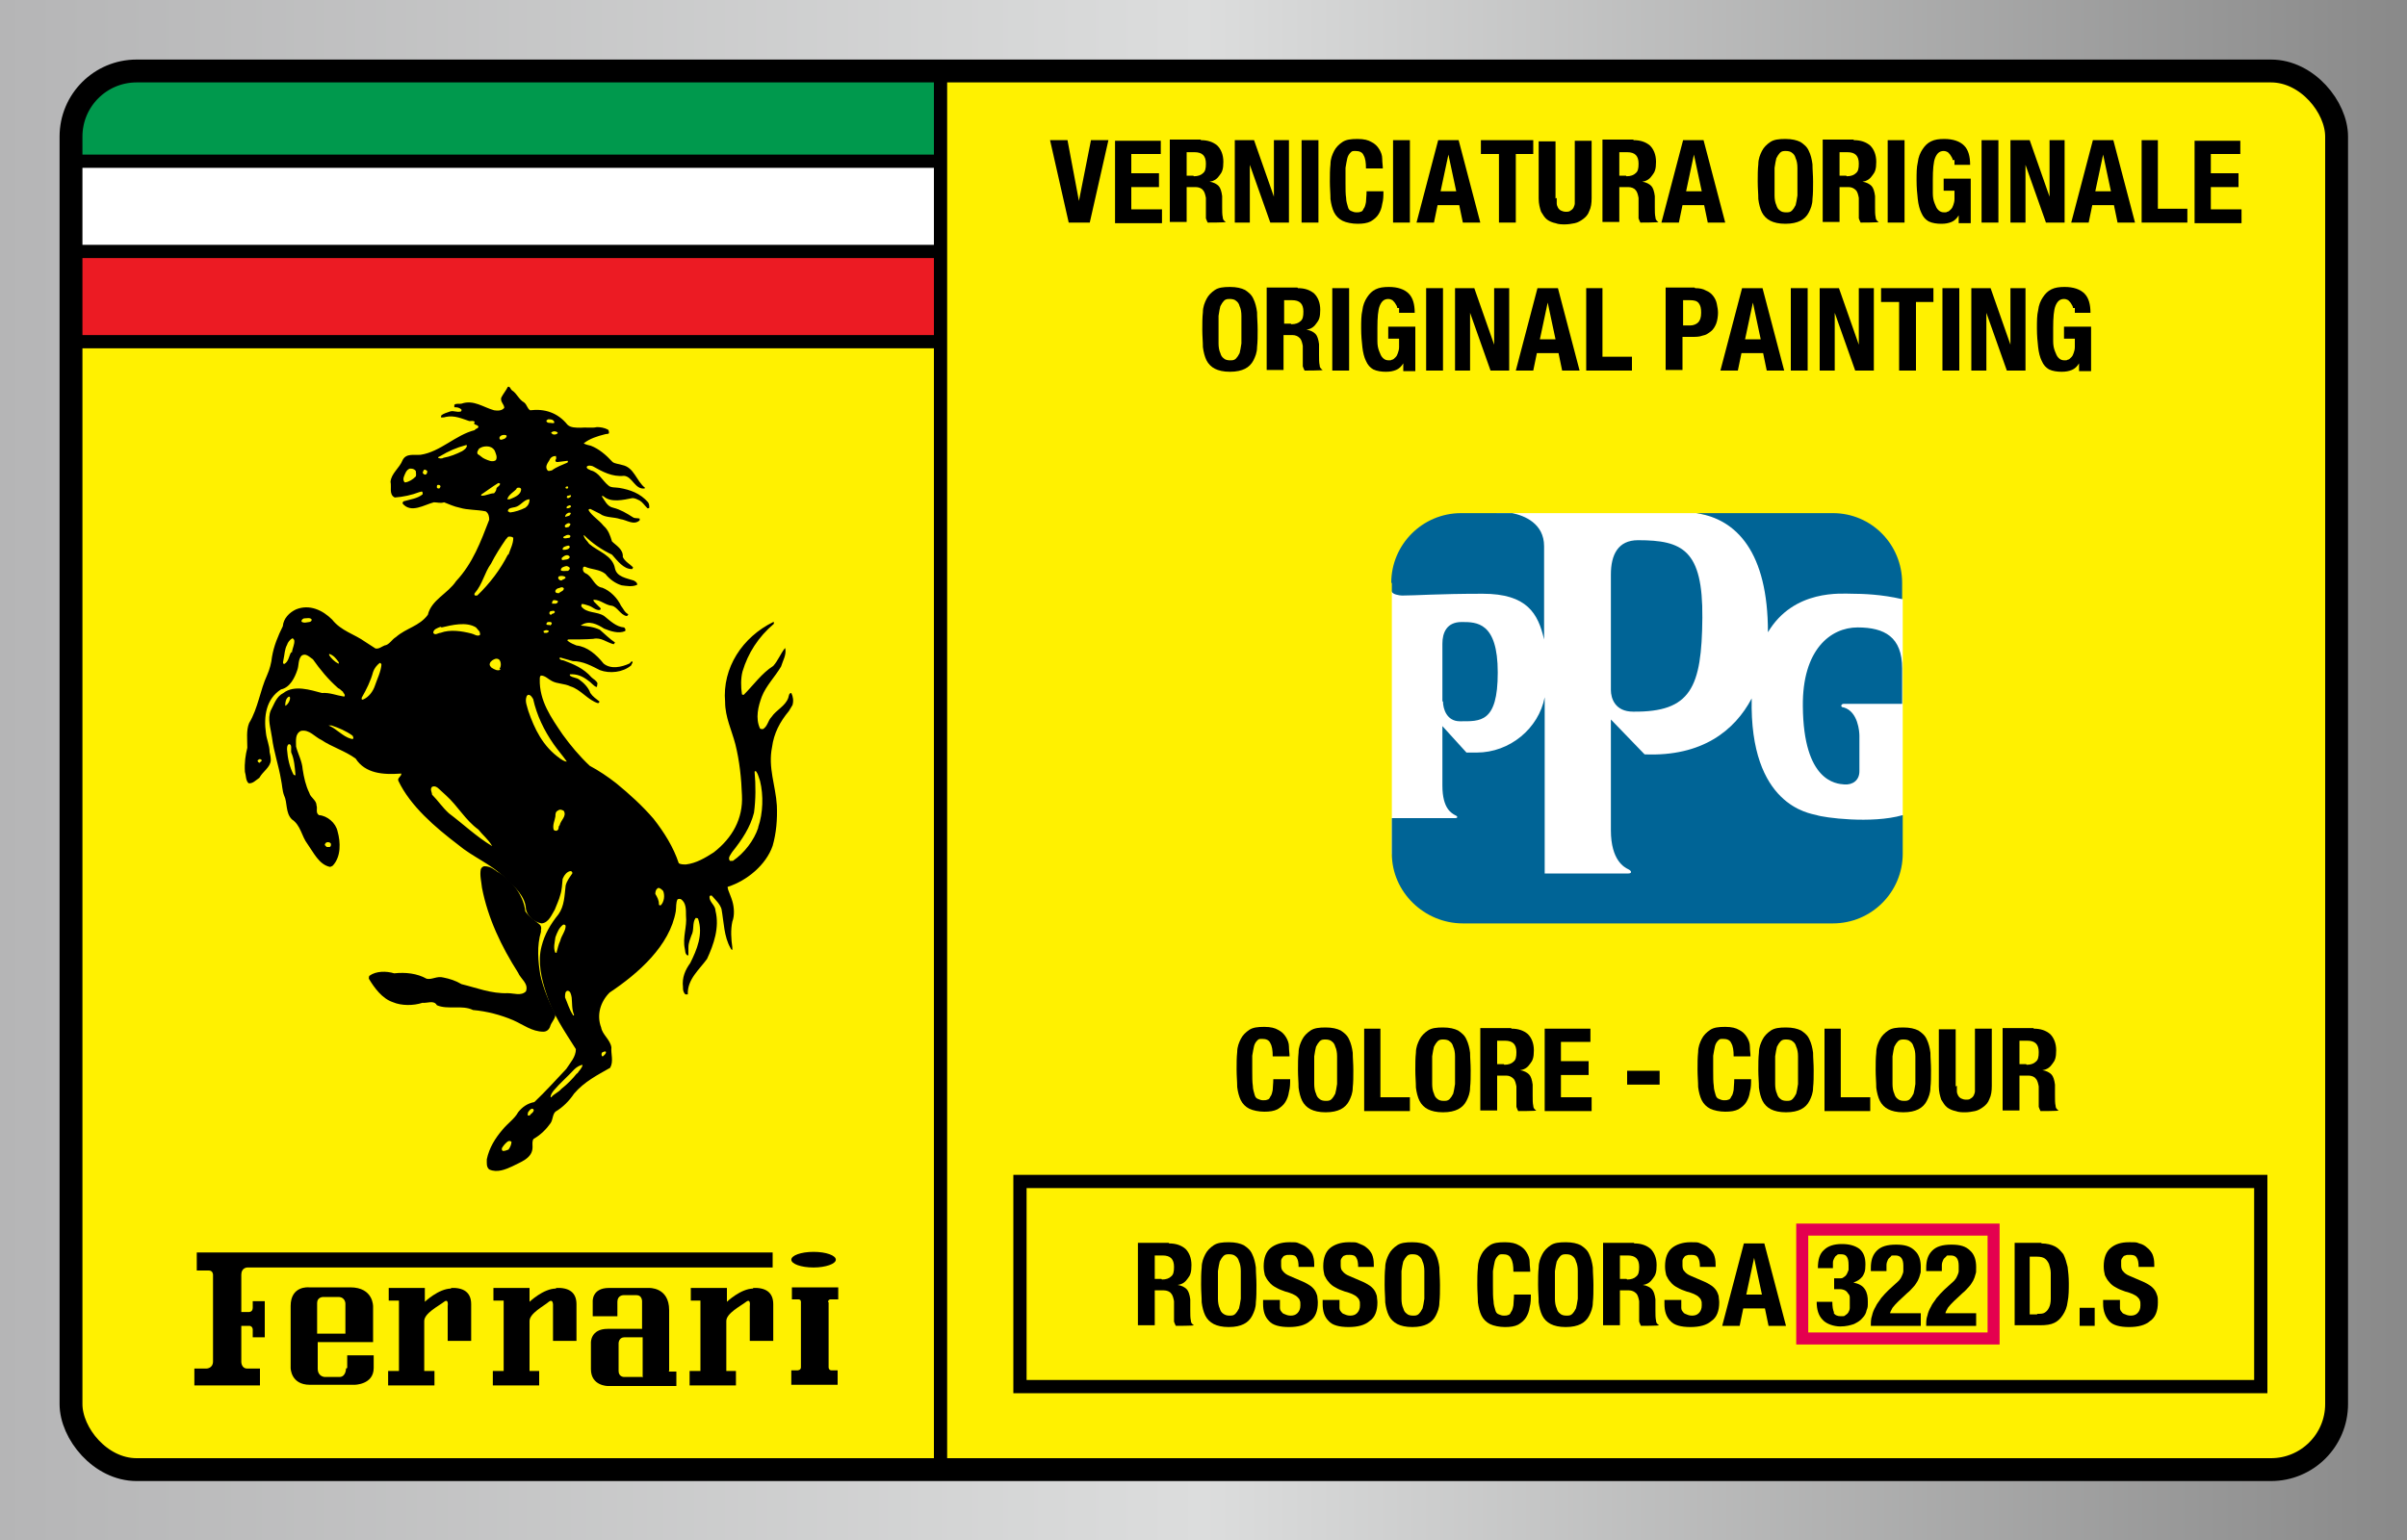 <?xml version="1.0" encoding="UTF-8"?>
<svg id="_レイヤー_1" xmlns="http://www.w3.org/2000/svg" version="1.1" xmlns:xlink="http://www.w3.org/1999/xlink" viewBox="0 0 400 256">
  <rect x="0" y="0" width="400" height="256" fill="#333333" stroke="none"/>
  <!-- Generator: Adobe Illustrator 29.2.1, SVG Export Plug-In . SVG Version: 2.1.0 Build 116)  -->
  <defs>
    <style>
      .st0 {
        fill: #006496;
      }

      .st0, .st1, .st2 {
        fill-rule: evenodd;
      }

      .st3 {
        stroke: #e4004f;
        stroke-width: 2px;
      }

      .st3, .st4, .st5 {
        fill: none;
        stroke-miterlimit: 10;
      }

      .st6 {
        fill: #ec1b23;
      }

      .st7, .st1 {
        fill: #fff;
      }

      .st8 {
        fill: #00994d;
      }

      .st4 {
        stroke-width: 2.2px;
      }

      .st4, .st5 {
        stroke: #000;
      }

      .st5 {
        stroke-width: 3.8px;
      }

      .st9 {
        fill: url(#_名称未設定グラデーション_22);
      }

      .st10 {
        fill: #fff100;
      }
    </style>
    <linearGradient id="_名称未設定グラデーション_22" data-name="名称未設定グラデーション 22" x1="0" y1="128" x2="400" y2="128" gradientUnits="userSpaceOnUse">
      <stop offset="0" stop-color="#b5b5b6"/>
      <stop offset=".5" stop-color="#dcdddd"/>
      <stop offset="1" stop-color="#898989"/>
    </linearGradient>
  </defs>
  <rect class="st9" width="400" height="256"/>
  <rect class="st10" x="11.8" y="11.8" width="376.5" height="232.5" rx="10.9" ry="10.9"/>
  <path class="st8" d="M156.3,11.8H22.6c-6,0-10.9,4.9-10.9,10.9v4.2h144.5v-15Z"/>
  <rect class="st7" x="11.8" y="26.8" width="144.5" height="15"/>
  <rect class="st6" x="11.8" y="41.8" width="144.5" height="15"/>
  <line class="st4" x1="156.3" y1="244.2" x2="156.3" y2="11.8"/>
  <line class="st4" x1="11.8" y1="56.8" x2="156.3" y2="56.8"/>
  <line class="st4" x1="11.8" y1="41.8" x2="156.3" y2="41.8"/>
  <line class="st4" x1="156.3" y1="26.8" x2="11.8" y2="26.8"/>
  <g>
    <path d="M179.3,33.4h0l2-10.1h2.9l-3.1,13.7h-3.5l-3.1-13.7h2.9l1.9,10.1Z"/>
    <path d="M192.9,25.6h-4.9v3.2h4.6v2.3h-4.6v3.7h5.1v2.3h-7.8v-13.7h7.6v2.3Z"/>
    <path d="M199.6,23.3c1.1,0,2,.3,2.7.9.6.6,1,1.5,1,2.7s-.2,1.7-.6,2.2c-.4.6-.9,1-1.7,1.1h0c.7.1,1.2.4,1.5.7.3.3.5.9.6,1.7,0,.3,0,.5,0,.8,0,.3,0,.6,0,1,0,.7,0,1.3.1,1.7,0,.4.2.6.5.8h0c0,.1-3,.1-3,.1-.1-.2-.2-.4-.3-.7,0-.2,0-.5,0-.8v-2.6c-.1-.5-.2-1-.5-1.3-.2-.3-.7-.5-1.2-.5h-1.5v5.8h-2.8v-13.7h5.1ZM198.4,29.3c.7,0,1.2-.2,1.5-.5.4-.3.5-.8.5-1.6,0-1.3-.6-1.9-1.9-1.9h-1.3v3.9h1.1Z"/>
    <path d="M211.7,32.7h0v-9.4h2.5v13.7h-3.1l-3.4-9.6h0v9.6h-2.5v-13.7h3.2l3.3,9.4Z"/>
    <path d="M216.3,23.3h2.8v13.7h-2.8v-13.7Z"/>
    <path d="M226.6,25.8c-.2-.5-.7-.7-1.3-.7s-.6,0-.9.3c-.2.2-.4.5-.5.9-.1.4-.2,1-.3,1.6,0,.7,0,1.5,0,2.5s0,1.9.1,2.5c0,.6.2,1.1.3,1.5s.3.6.6.7c.2.1.5.2.8.2s.5,0,.7-.1c.2,0,.4-.2.5-.5.2-.2.3-.6.4-1.1,0-.5.1-1,.1-1.8h2.8c0,.7,0,1.4-.2,2.1-.1.7-.3,1.2-.6,1.7-.3.5-.8.9-1.3,1.2-.6.3-1.3.4-2.2.4s-1.9-.2-2.5-.5c-.6-.3-1.1-.8-1.4-1.4-.3-.6-.5-1.4-.6-2.2,0-.9-.1-1.8-.1-2.9s0-2,.1-2.9c0-.9.3-1.6.6-2.2.3-.6.8-1.1,1.4-1.5.6-.4,1.4-.5,2.5-.5s1.8.2,2.3.5c.6.3,1,.7,1.3,1.2.3.5.5,1,.5,1.6,0,.6.1,1.1.1,1.6h-2.8c0-1-.1-1.7-.4-2.2Z"/>
    <path d="M231.5,23.3h2.8v13.7h-2.8v-13.7Z"/>
    <path d="M242.4,23.3l3.6,13.7h-2.9l-.6-2.9h-3.6l-.6,2.9h-2.9l3.6-13.7h3.4ZM242,31.8l-1.3-6.1h0l-1.3,6.1h2.7Z"/>
    <path d="M254.9,25.6h-3v11.4h-2.8v-11.4h-3v-2.3h8.7v2.3Z"/>
    <path d="M258.7,32.9c0,.3,0,.7,0,.9,0,.3.1.5.2.7.1.2.3.4.5.5.2.1.5.2.8.2s.6,0,.8-.2c.2-.1.4-.3.5-.5.1-.2.2-.5.2-.7,0-.3,0-.6,0-.9v-9.5h2.8v9.5c0,.9-.1,1.6-.4,2.2-.2.6-.6,1-1,1.3-.4.3-.9.6-1.4.7-.5.1-1.1.2-1.6.2s-1.1,0-1.6-.2c-.5-.1-1-.3-1.4-.6-.4-.3-.7-.8-1-1.3-.2-.6-.4-1.3-.4-2.2v-9.5h2.8v9.5Z"/>
    <path d="M271.5,23.3c1.1,0,2,.3,2.7.9.6.6,1,1.5,1,2.7s-.2,1.7-.6,2.2c-.4.6-.9,1-1.7,1.1h0c.7.1,1.2.4,1.5.7.3.3.5.9.6,1.7,0,.3,0,.5,0,.8,0,.3,0,.6,0,1,0,.7,0,1.3.1,1.7,0,.4.2.6.5.8h0c0,.1-3,.1-3,.1-.1-.2-.2-.4-.3-.7,0-.2,0-.5,0-.8v-2.6c-.1-.5-.2-1-.5-1.3-.2-.3-.7-.5-1.2-.5h-1.5v5.8h-2.8v-13.7h5.1ZM270.3,29.3c.7,0,1.2-.2,1.5-.5.4-.3.5-.8.5-1.6,0-1.3-.6-1.9-1.9-1.9h-1.3v3.9h1.1Z"/>
    <path d="M283.1,23.3l3.6,13.7h-2.9l-.6-2.9h-3.6l-.6,2.9h-2.9l3.6-13.7h3.4ZM282.8,31.8l-1.3-6.1h0l-1.3,6.1h2.7Z"/>
    <path d="M292.2,27.3c0-.9.3-1.6.6-2.2.3-.6.8-1.1,1.4-1.5.6-.4,1.4-.5,2.5-.5s1.9.2,2.5.5c.6.4,1.1.8,1.4,1.5.3.6.5,1.4.6,2.2,0,.9.1,1.8.1,2.9s0,2-.1,2.9c0,.9-.3,1.6-.6,2.2-.3.6-.8,1.1-1.4,1.4-.6.3-1.4.5-2.5.5s-1.9-.2-2.5-.5c-.6-.3-1.1-.8-1.4-1.4-.3-.6-.5-1.4-.6-2.2,0-.9-.1-1.8-.1-2.9s0-2,.1-2.9ZM294.9,32.5c0,.6.1,1.2.3,1.6.1.4.3.7.6.9.2.2.6.3,1,.3s.7,0,1-.3c.2-.2.4-.5.6-.9.1-.4.2-.9.3-1.6,0-.6,0-1.4,0-2.3s0-1.7,0-2.3c0-.6-.1-1.2-.3-1.6-.1-.4-.3-.7-.6-.9-.2-.2-.6-.3-1-.3s-.7,0-1,.3c-.2.2-.4.5-.6.9-.1.4-.2.9-.3,1.6,0,.6,0,1.4,0,2.3s0,1.7,0,2.3Z"/>
    <path d="M308.1,23.3c1.1,0,2,.3,2.7.9.6.6,1,1.5,1,2.7s-.2,1.7-.6,2.2c-.4.6-.9,1-1.7,1.1h0c.7.1,1.2.4,1.5.7.3.3.5.9.6,1.7,0,.3,0,.5,0,.8,0,.3,0,.6,0,1,0,.7,0,1.3.1,1.7,0,.4.2.6.5.8h0c0,.1-3,.1-3,.1-.1-.2-.2-.4-.3-.7,0-.2,0-.5,0-.8v-2.6c-.1-.5-.2-1-.5-1.3s-.7-.5-1.2-.5h-1.5v5.8h-2.8v-13.7h5.1ZM306.9,29.3c.7,0,1.2-.2,1.5-.5.4-.3.5-.8.5-1.6,0-1.3-.6-1.9-1.9-1.9h-1.3v3.9h1.1Z"/>
    <path d="M313.7,23.3h2.8v13.7h-2.8v-13.7Z"/>
    <path d="M324.5,26.6c0-.3-.2-.5-.3-.7-.1-.2-.3-.4-.5-.6-.2-.1-.4-.2-.7-.2-.7,0-1.1.4-1.4,1.1-.3.7-.4,2-.4,3.7s0,1.6,0,2.2c0,.7.1,1.2.3,1.7s.3.8.6,1.1.6.4,1,.4.3,0,.5-.1c.2,0,.4-.2.6-.4.2-.2.3-.4.4-.7.1-.3.2-.6.2-1v-1.4h-1.8v-2h4.5v7.4h-2v-1.3h0c-.3.5-.7.9-1.2,1.1-.5.2-1,.3-1.7.3s-1.5-.1-2.1-.4c-.5-.3-.9-.7-1.2-1.4-.3-.6-.5-1.4-.6-2.3-.1-.9-.2-1.9-.2-3.1s0-2.2.2-3c.1-.9.4-1.6.8-2.2.4-.6.8-1,1.4-1.3.6-.3,1.3-.4,2.2-.4,1.5,0,2.6.4,3.3,1.1.7.7,1,1.8,1,3.2h-2.6c0-.3,0-.5,0-.8Z"/>
    <path d="M329.3,23.3h2.8v13.7h-2.8v-13.7Z"/>
    <path d="M340.6,32.7h0v-9.4h2.5v13.7h-3.1l-3.4-9.6h0v9.6h-2.5v-13.7h3.2l3.3,9.4Z"/>
    <path d="M351.2,23.3l3.6,13.7h-2.9l-.6-2.9h-3.6l-.6,2.9h-2.9l3.6-13.7h3.4ZM350.8,31.8l-1.3-6.1h0l-1.3,6.1h2.7Z"/>
    <path d="M355.8,23.3h2.8v11.4h4.9v2.3h-7.6v-13.7Z"/>
    <path d="M372.3,25.6h-4.9v3.2h4.6v2.3h-4.6v3.7h5.1v2.3h-7.8v-13.7h7.6v2.3Z"/>
    <path d="M199.9,51.9c0-.9.3-1.6.6-2.2.3-.6.8-1.1,1.4-1.5.6-.4,1.4-.5,2.5-.5s1.9.2,2.5.5c.6.4,1.1.8,1.4,1.5.3.6.5,1.4.6,2.2,0,.9.1,1.8.1,2.9s0,2-.1,2.9c0,.9-.3,1.6-.6,2.2-.3.6-.8,1.1-1.4,1.4-.6.3-1.4.5-2.5.5s-1.9-.2-2.5-.5c-.6-.3-1.1-.8-1.4-1.4-.3-.6-.5-1.4-.6-2.2,0-.9-.1-1.8-.1-2.9s0-2,.1-2.9ZM202.5,57.1c0,.6.1,1.2.3,1.6.1.4.3.7.6.9.2.2.6.3,1,.3s.7,0,1-.3c.2-.2.4-.5.6-.9.1-.4.2-.9.3-1.6,0-.6,0-1.4,0-2.3s0-1.7,0-2.3c0-.6-.1-1.2-.3-1.6-.1-.4-.3-.7-.6-.9-.2-.2-.6-.3-1-.3s-.7,0-1,.3c-.2.2-.4.5-.6.9-.1.4-.2.9-.3,1.6,0,.6,0,1.4,0,2.3s0,1.7,0,2.3Z"/>
    <path d="M215.7,47.9c1.1,0,2,.3,2.7.9.6.6,1,1.5,1,2.7s-.2,1.7-.6,2.2c-.4.6-.9,1-1.7,1.1h0c.7.1,1.2.4,1.5.7.3.3.5.9.6,1.7,0,.3,0,.5,0,.8,0,.3,0,.6,0,1,0,.7,0,1.3.1,1.7,0,.4.2.6.5.8h0c0,.1-3,.1-3,.1-.1-.2-.2-.4-.3-.7,0-.2,0-.5,0-.8v-2.6c-.1-.5-.2-1-.5-1.3s-.7-.5-1.2-.5h-1.5v5.8h-2.8v-13.7h5.1ZM214.6,53.9c.7,0,1.2-.2,1.5-.5.4-.3.5-.8.5-1.6,0-1.3-.6-1.9-1.9-1.9h-1.3v3.9h1.1Z"/>
    <path d="M221.4,47.9h2.8v13.7h-2.8v-13.7Z"/>
    <path d="M232.2,51.2c0-.3-.2-.5-.3-.7-.1-.2-.3-.4-.5-.6-.2-.1-.4-.2-.7-.2-.7,0-1.1.4-1.4,1.1-.3.7-.4,2-.4,3.7s0,1.6,0,2.2c0,.7.1,1.2.3,1.7s.3.8.6,1.1.6.4,1,.4.3,0,.5-.1c.2,0,.4-.2.6-.4.2-.2.3-.4.4-.7.1-.3.2-.6.2-1v-1.4h-1.8v-2h4.5v7.4h-2v-1.3h0c-.3.5-.7.9-1.2,1.1-.5.2-1,.3-1.7.3s-1.5-.1-2.1-.4c-.5-.3-.9-.7-1.2-1.4-.3-.6-.5-1.4-.6-2.3-.1-.9-.2-1.9-.2-3.1s0-2.2.2-3c.1-.9.4-1.6.8-2.2.4-.6.8-1,1.4-1.3.6-.3,1.3-.4,2.2-.4,1.5,0,2.6.4,3.3,1.1.7.7,1,1.8,1,3.2h-2.6c0-.3,0-.5,0-.8Z"/>
    <path d="M237,47.9h2.8v13.7h-2.8v-13.7Z"/>
    <path d="M248.3,57.3h0v-9.4h2.5v13.7h-3.1l-3.4-9.6h0v9.6h-2.5v-13.7h3.2l3.3,9.4Z"/>
    <path d="M258.9,47.9l3.6,13.7h-2.9l-.6-2.9h-3.6l-.6,2.9h-2.9l3.6-13.7h3.4ZM258.5,56.4l-1.3-6.1h0l-1.3,6.1h2.7Z"/>
    <path d="M263.5,47.9h2.8v11.4h4.9v2.3h-7.6v-13.7Z"/>
    <path d="M281.7,47.9c.7,0,1.3.1,1.8.4.5.2.9.5,1.2.9.3.4.5.8.6,1.3.1.5.2,1,.2,1.5s-.1,1.3-.3,1.8c-.2.5-.5,1-.9,1.3s-.8.6-1.4.7c-.5.2-1.1.2-1.8.2h-1.5v5.5h-2.8v-13.7h4.8ZM280.9,54.1c.5,0,1-.2,1.3-.5.3-.3.5-.8.5-1.6s-.1-1.2-.4-1.6c-.3-.4-.8-.5-1.5-.5h-1.1v4.2h1.2Z"/>
    <path d="M292.9,47.9l3.6,13.7h-2.9l-.6-2.9h-3.6l-.6,2.9h-2.9l3.6-13.7h3.4ZM292.6,56.4l-1.3-6.1h0l-1.3,6.1h2.7Z"/>
    <path d="M297.6,47.9h2.8v13.7h-2.8v-13.7Z"/>
    <path d="M308.9,57.3h0v-9.4h2.5v13.7h-3.1l-3.4-9.6h0v9.6h-2.5v-13.7h3.2l3.3,9.4Z"/>
    <path d="M321.4,50.2h-3v11.4h-2.8v-11.4h-3v-2.3h8.7v2.3Z"/>
    <path d="M322.8,47.9h2.8v13.7h-2.8v-13.7Z"/>
    <path d="M334.1,57.3h0v-9.4h2.5v13.7h-3.1l-3.4-9.6h0v9.6h-2.5v-13.7h3.2l3.3,9.4Z"/>
    <path d="M344.5,51.2c0-.3-.2-.5-.3-.7-.1-.2-.3-.4-.5-.6-.2-.1-.4-.2-.7-.2-.7,0-1.1.4-1.4,1.1-.3.7-.4,2-.4,3.7s0,1.6,0,2.2c0,.7.1,1.2.3,1.7s.3.8.6,1.1.6.4,1,.4.3,0,.5-.1c.2,0,.4-.2.6-.4.2-.2.3-.4.4-.7.1-.3.2-.6.2-1v-1.4h-1.8v-2h4.5v7.4h-2v-1.3h0c-.3.5-.7.9-1.2,1.1-.5.2-1,.3-1.7.3s-1.5-.1-2.1-.4c-.5-.3-.9-.7-1.2-1.4-.3-.6-.5-1.4-.6-2.3-.1-.9-.2-1.9-.2-3.1s0-2.2.2-3c.1-.9.4-1.6.8-2.2.4-.6.8-1,1.4-1.3.6-.3,1.3-.4,2.2-.4,1.5,0,2.6.4,3.3,1.1.7.7,1,1.8,1,3.2h-2.6c0-.3,0-.5,0-.8Z"/>
  </g>
  <g>
    <path d="M211.1,173.4c-.2-.5-.7-.7-1.3-.7s-.6,0-.9.3c-.2.2-.4.5-.5.9s-.2,1-.3,1.6c0,.7,0,1.5,0,2.5s0,1.9.1,2.5c0,.6.2,1.1.3,1.5.1.4.3.6.6.7.2.1.5.2.8.2s.5,0,.7-.1c.2,0,.4-.2.5-.5.2-.2.3-.6.4-1.1,0-.5.1-1,.1-1.8h2.8c0,.7,0,1.4-.2,2.1-.1.7-.3,1.2-.6,1.7-.3.5-.8.9-1.3,1.2-.6.3-1.3.4-2.2.4s-1.9-.2-2.5-.5c-.6-.3-1.1-.8-1.4-1.4-.3-.6-.5-1.4-.6-2.2,0-.9-.1-1.8-.1-2.9s0-2,.1-2.9c0-.9.3-1.6.6-2.2.3-.6.8-1.1,1.4-1.5.6-.4,1.4-.5,2.5-.5s1.8.2,2.3.5c.6.3,1,.7,1.3,1.2.3.5.5,1,.5,1.6,0,.6.1,1.1.1,1.6h-2.8c0-1-.1-1.7-.4-2.2Z"/>
    <path d="M215.8,175c0-.9.3-1.6.6-2.2.3-.6.8-1.1,1.4-1.5.6-.4,1.4-.5,2.5-.5s1.9.2,2.5.5c.6.4,1.1.8,1.4,1.5.3.6.5,1.4.6,2.2,0,.9.1,1.8.1,2.9s0,2-.1,2.9c0,.9-.3,1.6-.6,2.2-.3.6-.8,1.1-1.4,1.4-.6.3-1.4.5-2.5.5s-1.9-.2-2.5-.5c-.6-.3-1.1-.8-1.4-1.4-.3-.6-.5-1.4-.6-2.2,0-.9-.1-1.8-.1-2.9s0-2,.1-2.9ZM218.4,180.2c0,.6.1,1.2.3,1.6.1.4.3.7.6.9.2.2.6.3,1,.3s.7,0,1-.3c.2-.2.4-.5.6-.9.1-.4.2-.9.3-1.6,0-.6,0-1.4,0-2.3s0-1.7,0-2.3c0-.6-.1-1.2-.3-1.6-.1-.4-.3-.7-.6-.9-.2-.2-.6-.3-1-.3s-.7,0-1,.3c-.2.2-.4.5-.6.9-.1.4-.2.9-.3,1.6,0,.6,0,1.4,0,2.3s0,1.7,0,2.3Z"/>
    <path d="M226.6,171h2.8v11.4h4.9v2.3h-7.6v-13.7Z"/>
    <path d="M235.3,175c0-.9.3-1.6.6-2.2.3-.6.8-1.1,1.4-1.5.6-.4,1.4-.5,2.5-.5s1.9.2,2.5.5c.6.4,1.1.8,1.4,1.5.3.6.5,1.4.6,2.2,0,.9.1,1.8.1,2.9s0,2-.1,2.9c0,.9-.3,1.6-.6,2.2-.3.6-.8,1.1-1.4,1.4-.6.3-1.4.5-2.5.5s-1.9-.2-2.5-.5c-.6-.3-1.1-.8-1.4-1.4-.3-.6-.5-1.4-.6-2.2,0-.9-.1-1.8-.1-2.9s0-2,.1-2.9ZM238,180.2c0,.6.1,1.2.3,1.6.1.4.3.7.6.9.2.2.6.3,1,.3s.7,0,1-.3c.2-.2.4-.5.6-.9.1-.4.2-.9.3-1.6,0-.6,0-1.4,0-2.3s0-1.7,0-2.3c0-.6-.1-1.2-.3-1.6-.1-.4-.3-.7-.6-.9-.2-.2-.6-.3-1-.3s-.7,0-1,.3c-.2.2-.4.5-.6.9-.1.4-.2.9-.3,1.6,0,.6,0,1.4,0,2.3s0,1.7,0,2.3Z"/>
    <path d="M251.2,171c1.1,0,2,.3,2.7.9.6.6,1,1.5,1,2.7s-.2,1.7-.6,2.2c-.4.6-.9,1-1.7,1.1h0c.7.1,1.2.4,1.5.7.3.3.5.9.6,1.7,0,.3,0,.5,0,.8,0,.3,0,.6,0,1,0,.7,0,1.3.1,1.7,0,.4.2.6.5.8h0c0,.1-3,.1-3,.1-.1-.2-.2-.4-.3-.7,0-.2,0-.5,0-.8v-2.6c-.1-.5-.2-1-.5-1.3s-.7-.5-1.2-.5h-1.5v5.8h-2.8v-13.7h5.1ZM250,177c.7,0,1.2-.2,1.5-.5.4-.3.5-.8.5-1.6,0-1.3-.6-1.9-1.9-1.9h-1.3v3.9h1.1Z"/>
    <path d="M264.3,173.2h-4.9v3.2h4.6v2.3h-4.6v3.7h5.1v2.3h-7.8v-13.7h7.6v2.3Z"/>
    <path d="M275.8,180.3h-5.4v-2.3h5.4v2.3Z"/>
    <path d="M287.7,173.4c-.2-.5-.7-.7-1.3-.7s-.6,0-.9.3c-.2.2-.4.5-.5.9s-.2,1-.3,1.6c0,.7,0,1.5,0,2.5s0,1.9.1,2.5c0,.6.2,1.1.3,1.5.1.4.3.6.6.7.2.1.5.2.8.2s.5,0,.7-.1c.2,0,.4-.2.5-.5.2-.2.3-.6.4-1.1,0-.5.1-1,.1-1.8h2.8c0,.7,0,1.4-.2,2.1-.1.7-.3,1.2-.6,1.7-.3.5-.8.9-1.3,1.2-.6.3-1.3.4-2.2.4s-1.9-.2-2.5-.5c-.6-.3-1.1-.8-1.4-1.4-.3-.6-.5-1.4-.6-2.2,0-.9-.1-1.8-.1-2.9s0-2,.1-2.9c0-.9.3-1.6.6-2.2.3-.6.8-1.1,1.4-1.5.6-.4,1.4-.5,2.5-.5s1.8.2,2.3.5c.6.3,1,.7,1.3,1.2.3.5.5,1,.5,1.6,0,.6.1,1.1.1,1.6h-2.8c0-1-.1-1.7-.4-2.2Z"/>
    <path d="M292.3,175c0-.9.3-1.6.6-2.2.3-.6.8-1.1,1.4-1.5.6-.4,1.4-.5,2.5-.5s1.9.2,2.5.5c.6.4,1.1.8,1.4,1.5.3.6.5,1.4.6,2.2,0,.9.1,1.8.1,2.9s0,2-.1,2.9c0,.9-.3,1.6-.6,2.2-.3.6-.8,1.1-1.4,1.4-.6.3-1.4.5-2.5.5s-1.9-.2-2.5-.5c-.6-.3-1.1-.8-1.4-1.4-.3-.6-.5-1.4-.6-2.2,0-.9-.1-1.8-.1-2.9s0-2,.1-2.9ZM295,180.2c0,.6.1,1.2.3,1.6.1.4.3.7.6.9.2.2.6.3,1,.3s.7,0,1-.3c.2-.2.4-.5.6-.9.1-.4.2-.9.3-1.6,0-.6,0-1.4,0-2.3s0-1.7,0-2.3c0-.6-.1-1.2-.3-1.6-.1-.4-.3-.7-.6-.9-.2-.2-.6-.3-1-.3s-.7,0-1,.3c-.2.2-.4.5-.6.9-.1.4-.2.9-.3,1.6,0,.6,0,1.4,0,2.3s0,1.7,0,2.3Z"/>
    <path d="M303.1,171h2.8v11.4h4.9v2.3h-7.6v-13.7Z"/>
    <path d="M311.8,175c0-.9.3-1.6.6-2.2.3-.6.8-1.1,1.4-1.5.6-.4,1.4-.5,2.5-.5s1.9.2,2.5.5c.6.4,1.1.8,1.4,1.5.3.6.5,1.4.6,2.2,0,.9.1,1.8.1,2.9s0,2-.1,2.9c0,.9-.3,1.6-.6,2.2-.3.6-.8,1.1-1.4,1.4-.6.3-1.4.5-2.5.5s-1.9-.2-2.5-.5c-.6-.3-1.1-.8-1.4-1.4-.3-.6-.5-1.4-.6-2.2,0-.9-.1-1.8-.1-2.9s0-2,.1-2.9ZM314.5,180.2c0,.6.1,1.2.3,1.6.1.4.3.7.6.9.2.2.6.3,1,.3s.7,0,1-.3c.2-.2.4-.5.6-.9.1-.4.2-.9.3-1.6,0-.6,0-1.4,0-2.3s0-1.7,0-2.3c0-.6-.1-1.2-.3-1.6-.1-.4-.3-.7-.6-.9-.2-.2-.6-.3-1-.3s-.7,0-1,.3c-.2.2-.4.5-.6.9-.1.4-.2.9-.3,1.6,0,.6,0,1.4,0,2.3s0,1.7,0,2.3Z"/>
    <path d="M325.2,180.5c0,.3,0,.7,0,.9,0,.3.1.5.2.7.1.2.3.4.5.5.2.1.5.2.8.2s.6,0,.8-.2c.2-.1.4-.3.5-.5.1-.2.2-.5.2-.7,0-.3,0-.6,0-.9v-9.5h2.8v9.5c0,.9-.1,1.6-.4,2.2-.2.6-.6,1-1,1.3-.4.3-.9.6-1.4.7-.5.1-1.1.2-1.6.2s-1.1,0-1.6-.2c-.5-.1-1-.3-1.4-.6-.4-.3-.7-.8-1-1.3-.2-.6-.4-1.3-.4-2.2v-9.5h2.8v9.5Z"/>
    <path d="M338,171c1.1,0,2,.3,2.7.9.6.6,1,1.5,1,2.7s-.2,1.7-.6,2.2c-.4.6-.9,1-1.7,1.1h0c.7.1,1.2.4,1.5.7.3.3.5.9.6,1.7,0,.3,0,.5,0,.8,0,.3,0,.6,0,1,0,.7,0,1.3.1,1.7,0,.4.2.6.5.8h0c0,.1-3,.1-3,.1-.1-.2-.2-.4-.3-.7,0-.2,0-.5,0-.8v-2.6c-.1-.5-.2-1-.5-1.3-.2-.3-.7-.5-1.2-.5h-1.5v5.8h-2.8v-13.7h5.1ZM336.8,177c.7,0,1.2-.2,1.5-.5.4-.3.5-.8.5-1.6,0-1.3-.6-1.9-1.9-1.9h-1.3v3.9h1.1Z"/>
  </g>
  <g>
    <path d="M194.3,206.7c1.1,0,2,.3,2.7.9.6.6,1,1.5,1,2.7s-.2,1.7-.6,2.2c-.4.6-.9,1-1.7,1.1h0c.7.1,1.2.4,1.5.7.3.3.5.9.6,1.7,0,.3,0,.5,0,.8,0,.3,0,.6,0,1,0,.7,0,1.3.1,1.7,0,.4.2.6.5.8h0c0,.1-3,.1-3,.1-.1-.2-.2-.4-.3-.7,0-.2,0-.5,0-.8v-2.6c-.1-.5-.2-1-.5-1.3-.2-.3-.7-.5-1.2-.5h-1.5v5.8h-2.8v-13.7h5.1ZM193.1,212.7c.7,0,1.2-.2,1.5-.5.4-.3.5-.8.5-1.6,0-1.3-.6-1.9-1.9-1.9h-1.3v3.9h1.1Z"/>
    <path d="M199.7,210.7c0-.9.3-1.6.6-2.2.3-.6.8-1.1,1.4-1.5.6-.4,1.4-.5,2.5-.5s1.9.2,2.5.5c.6.4,1.1.8,1.4,1.5.3.6.5,1.4.6,2.2,0,.9.1,1.8.1,2.9s0,2-.1,2.9c0,.9-.3,1.6-.6,2.2-.3.6-.8,1.1-1.4,1.4-.6.3-1.4.5-2.5.5s-1.9-.2-2.5-.5c-.6-.3-1.1-.8-1.4-1.4-.3-.6-.5-1.4-.6-2.2,0-.9-.1-1.8-.1-2.9s0-2,.1-2.9ZM202.4,215.9c0,.6.1,1.2.3,1.6.1.4.3.7.6.9s.6.3,1,.3.7,0,1-.3c.2-.2.4-.5.6-.9.1-.4.2-.9.3-1.6,0-.6,0-1.4,0-2.3s0-1.7,0-2.3c0-.6-.1-1.2-.3-1.6-.1-.4-.3-.7-.6-.9-.2-.2-.6-.3-1-.3s-.7,0-1,.3c-.2.2-.4.5-.6.9-.1.4-.2.9-.3,1.6,0,.6,0,1.4,0,2.3s0,1.7,0,2.3Z"/>
    <path d="M212.7,216.5c0,.3,0,.6,0,.9,0,.3.1.5.3.7.1.2.3.3.6.4.2.1.5.2.9.2s.8-.1,1.1-.4c.3-.3.5-.7.5-1.3s0-.6-.1-.8c0-.2-.2-.4-.4-.6-.2-.2-.4-.3-.8-.5-.3-.1-.7-.3-1.2-.4-.6-.2-1.1-.4-1.6-.7-.4-.2-.8-.5-1.1-.9-.3-.3-.5-.7-.7-1.1-.1-.4-.2-.9-.2-1.5,0-1.4.4-2.4,1.1-3s1.8-1,3.1-1,1.2,0,1.7.2,1,.4,1.3.7c.4.3.7.7.9,1.1.2.5.3,1,.3,1.7v.4h-2.6c0-.7-.1-1.2-.3-1.5-.2-.4-.6-.5-1.1-.5s-.6,0-.8.1c-.2,0-.4.2-.5.4-.1.1-.2.3-.2.5,0,.2,0,.4,0,.6,0,.4,0,.8.3,1.1.2.3.6.6,1.1.8l2.1.9c.5.2,1,.5,1.3.7.3.2.6.5.8.8.2.3.3.6.4.9,0,.3.1.7.1,1.1,0,1.4-.4,2.5-1.3,3.1-.8.7-2,1-3.5,1s-2.7-.3-3.3-1c-.7-.7-1-1.6-1-2.9v-.6h2.8v.4Z"/>
    <path d="M222.6,216.5c0,.3,0,.6,0,.9,0,.3.1.5.3.7.1.2.3.3.6.4.2.1.5.2.9.2s.8-.1,1.1-.4c.3-.3.5-.7.5-1.3s0-.6-.1-.8c0-.2-.2-.4-.4-.6-.2-.2-.4-.3-.8-.5-.3-.1-.7-.3-1.2-.4-.6-.2-1.1-.4-1.6-.7-.4-.2-.8-.5-1.1-.9-.3-.3-.5-.7-.7-1.1-.1-.4-.2-.9-.2-1.5,0-1.4.4-2.4,1.1-3s1.8-1,3.1-1,1.2,0,1.7.2,1,.4,1.3.7c.4.3.7.7.9,1.1.2.5.3,1,.3,1.7v.4h-2.6c0-.7-.1-1.2-.3-1.5-.2-.4-.6-.5-1.1-.5s-.6,0-.8.1c-.2,0-.4.2-.5.4-.1.1-.2.3-.2.5,0,.2,0,.4,0,.6,0,.4,0,.8.3,1.1.2.3.6.6,1.1.8l2.1.9c.5.2,1,.5,1.3.7.3.2.6.5.8.8.2.3.3.6.4.9,0,.3.1.7.1,1.1,0,1.4-.4,2.5-1.3,3.1-.8.7-2,1-3.5,1s-2.7-.3-3.3-1c-.7-.7-1-1.6-1-2.9v-.6h2.8v.4Z"/>
    <path d="M230.2,210.7c0-.9.3-1.6.6-2.2.3-.6.8-1.1,1.4-1.5.6-.4,1.4-.5,2.5-.5s1.9.2,2.5.5c.6.4,1.1.8,1.4,1.5.3.6.5,1.4.6,2.2,0,.9.1,1.8.1,2.9s0,2-.1,2.9c0,.9-.3,1.6-.6,2.2-.3.6-.8,1.1-1.4,1.4-.6.3-1.4.5-2.5.5s-1.9-.2-2.5-.5c-.6-.3-1.1-.8-1.4-1.4-.3-.6-.5-1.4-.6-2.2,0-.9-.1-1.8-.1-2.9s0-2,.1-2.9ZM232.9,215.9c0,.6.1,1.2.3,1.6.1.4.3.7.6.9.2.2.6.3,1,.3s.7,0,1-.3c.2-.2.4-.5.6-.9.1-.4.2-.9.3-1.6,0-.6,0-1.4,0-2.3s0-1.7,0-2.3c0-.6-.1-1.2-.3-1.6-.1-.4-.3-.7-.6-.9-.2-.2-.6-.3-1-.3s-.7,0-1,.3c-.2.2-.4.5-.6.9-.1.4-.2.9-.3,1.6,0,.6,0,1.4,0,2.3s0,1.7,0,2.3Z"/>
    <path d="M251.1,209.2c-.2-.5-.7-.7-1.3-.7s-.6,0-.9.3c-.2.2-.4.5-.5.9s-.2,1-.3,1.6c0,.7,0,1.5,0,2.5s0,1.9.1,2.5c0,.6.2,1.1.3,1.5.1.4.3.6.6.7.2.1.5.2.8.2s.5,0,.7-.1c.2,0,.4-.2.5-.5.2-.2.3-.6.4-1.1,0-.5.1-1,.1-1.8h2.8c0,.7,0,1.4-.2,2.1-.1.7-.3,1.2-.6,1.7-.3.5-.8.9-1.3,1.2-.6.3-1.3.4-2.2.4s-1.9-.2-2.5-.5c-.6-.3-1.1-.8-1.4-1.4-.3-.6-.5-1.4-.6-2.2,0-.9-.1-1.8-.1-2.9s0-2,.1-2.9c0-.9.3-1.6.6-2.2.3-.6.8-1.1,1.4-1.5.6-.4,1.4-.5,2.5-.5s1.8.2,2.3.5c.6.3,1,.7,1.3,1.2.3.5.5,1,.5,1.6,0,.6.1,1.1.1,1.6h-2.8c0-1-.1-1.7-.4-2.2Z"/>
    <path d="M255.7,210.7c0-.9.3-1.6.6-2.2.3-.6.8-1.1,1.4-1.5.6-.4,1.4-.5,2.5-.5s1.9.2,2.5.5c.6.4,1.1.8,1.4,1.5.3.6.5,1.4.6,2.2,0,.9.1,1.8.1,2.9s0,2-.1,2.9c0,.9-.3,1.6-.6,2.2-.3.6-.8,1.1-1.4,1.4-.6.3-1.4.5-2.5.5s-1.9-.2-2.5-.5c-.6-.3-1.1-.8-1.4-1.4-.3-.6-.5-1.4-.6-2.2,0-.9-.1-1.8-.1-2.9s0-2,.1-2.9ZM258.4,215.9c0,.6.1,1.2.3,1.6.1.4.3.7.6.9.2.2.6.3,1,.3s.7,0,1-.3c.2-.2.4-.5.6-.9.1-.4.2-.9.3-1.6,0-.6,0-1.4,0-2.3s0-1.7,0-2.3c0-.6-.1-1.2-.3-1.6-.1-.4-.3-.7-.6-.9-.2-.2-.6-.3-1-.3s-.7,0-1,.3c-.2.2-.4.5-.6.9-.1.4-.2.9-.3,1.6,0,.6,0,1.4,0,2.3s0,1.7,0,2.3Z"/>
    <path d="M271.6,206.7c1.1,0,2,.3,2.7.9.6.6,1,1.5,1,2.7s-.2,1.7-.6,2.2c-.4.6-.9,1-1.7,1.1h0c.7.1,1.2.4,1.5.7.3.3.5.9.6,1.7,0,.3,0,.5,0,.8,0,.3,0,.6,0,1,0,.7,0,1.3.1,1.7,0,.4.2.6.5.8h0c0,.1-3,.1-3,.1-.1-.2-.2-.4-.3-.7,0-.2,0-.5,0-.8v-2.6c-.1-.5-.2-1-.5-1.3s-.7-.5-1.2-.5h-1.5v5.8h-2.8v-13.7h5.1ZM270.4,212.7c.7,0,1.2-.2,1.5-.5.4-.3.5-.8.5-1.6,0-1.3-.6-1.9-1.9-1.9h-1.3v3.9h1.1Z"/>
    <path d="M279.4,216.5c0,.3,0,.6,0,.9,0,.3.1.5.3.7.1.2.3.3.6.4.2.1.5.2.9.2s.8-.1,1.1-.4c.3-.3.5-.7.5-1.3s0-.6-.1-.8c0-.2-.2-.4-.4-.6-.2-.2-.4-.3-.8-.5-.3-.1-.7-.3-1.2-.4-.6-.2-1.1-.4-1.6-.7-.4-.2-.8-.5-1.1-.9-.3-.3-.5-.7-.7-1.1-.1-.4-.2-.9-.2-1.5,0-1.4.4-2.4,1.1-3s1.8-1,3.1-1,1.2,0,1.7.2,1,.4,1.3.7c.4.3.7.7.9,1.1.2.5.3,1,.3,1.7v.4h-2.6c0-.7-.1-1.2-.3-1.5-.2-.4-.6-.5-1.1-.5s-.6,0-.8.1c-.2,0-.4.2-.5.4-.1.1-.2.3-.2.5,0,.2,0,.4,0,.6,0,.4,0,.8.3,1.1.2.3.6.6,1.1.8l2.1.9c.5.2,1,.5,1.3.7.3.2.6.5.8.8.2.3.3.6.4.9,0,.3.1.7.1,1.1,0,1.4-.4,2.5-1.3,3.1-.8.7-2,1-3.5,1s-2.7-.3-3.3-1c-.7-.7-1-1.6-1-2.9v-.6h2.8v.4Z"/>
    <path d="M293.2,206.7l3.6,13.7h-2.9l-.6-2.9h-3.6l-.6,2.9h-2.9l3.6-13.7h3.4ZM292.8,215.2l-1.3-6.1h0l-1.3,6.1h2.7Z"/>
    <path d="M304.7,218.2c.2.4.6.6,1.2.6s.6,0,.8-.2c.2-.1.4-.3.5-.5s.2-.4.2-.7c0-.3,0-.5,0-.8s0-.6,0-.9c0-.3-.1-.5-.3-.7-.1-.2-.3-.4-.5-.5-.2-.1-.5-.2-.9-.2h-.9v-1.8h.9c.3,0,.5,0,.7-.2.2-.1.4-.3.5-.5.1-.2.2-.4.3-.7,0-.3,0-.5,0-.8,0-.7-.1-1.1-.3-1.4-.2-.3-.5-.4-1-.4s-.5,0-.7.2c-.2.1-.3.3-.4.5-.1.2-.2.4-.2.7,0,.3,0,.6,0,.9h-2.5c0-1.4.3-2.4,1-3,.7-.7,1.7-1,3-1s2.2.3,2.9.8c.7.6,1,1.4,1,2.6s-.2,1.5-.5,2c-.4.5-.9.8-1.5,1h0c.9.2,1.5.5,1.9,1.1.4.6.5,1.3.5,2.1s0,.9-.2,1.4c-.1.5-.3.9-.7,1.3-.3.4-.8.7-1.4,1-.6.2-1.3.4-2.3.4s-2.3-.4-2.9-1.1c-.7-.7-1-1.7-1-3h0c0,0,2.6,0,2.6,0,0,.8.1,1.4.3,1.8Z"/>
    <path d="M310.9,220.4c0-.6,0-1.2.2-1.7.1-.5.3-1,.6-1.5.2-.5.6-.9.9-1.4.4-.5.8-.9,1.3-1.4l1.1-1c.3-.3.6-.5.7-.7.2-.2.3-.5.4-.7.1-.2.2-.5.2-.7,0-.3,0-.6,0-.9,0-1.1-.4-1.7-1.3-1.7s-.6,0-.8.2-.4.3-.5.6c-.1.2-.2.5-.2.8,0,.3,0,.7,0,1h-2.6v-.5c0-1.3.3-2.2,1-2.9.7-.7,1.7-1,3.2-1s2.4.3,3.1,1c.7.6,1,1.6,1,2.7s0,.8-.1,1.2-.2.7-.4,1.1c-.2.3-.4.7-.7,1-.3.3-.6.7-1,1l-1.5,1.4c-.4.4-.7.7-1,1.1-.2.4-.4.7-.4.9h5.1v2.1h-8.3Z"/>
    <path d="M320.1,220.4c0-.6,0-1.2.2-1.7.1-.5.3-1,.6-1.5.2-.5.6-.9.9-1.4.4-.5.8-.9,1.3-1.4l1.1-1c.3-.3.6-.5.7-.7.2-.2.3-.5.4-.7.1-.2.2-.5.2-.7,0-.3,0-.6,0-.9,0-1.1-.4-1.7-1.3-1.7s-.6,0-.8.2-.4.3-.5.6c-.1.2-.2.5-.2.8,0,.3,0,.7,0,1h-2.6v-.5c0-1.3.3-2.2,1-2.9.7-.7,1.7-1,3.2-1s2.4.3,3.1,1c.7.6,1,1.6,1,2.7s0,.8-.1,1.2-.2.7-.4,1.1c-.2.3-.4.7-.7,1-.3.3-.6.7-1,1l-1.5,1.4c-.4.4-.7.7-1,1.1-.2.4-.4.7-.4.9h5.1v2.1h-8.3Z"/>
    <path d="M339.2,206.7c1,0,1.7.2,2.3.5.6.3,1,.8,1.4,1.3.3.6.5,1.3.7,2.1.1.8.2,1.7.2,2.7s0,2.2-.2,3.1c-.1.9-.4,1.6-.8,2.2-.4.6-.8,1-1.4,1.3-.6.3-1.4.4-2.3.4h-4.3v-13.7h4.5ZM338.6,218.4c.5,0,.9,0,1.2-.2.3-.2.5-.4.7-.8s.3-.9.3-1.5c0-.6,0-1.4,0-2.3s0-1.5,0-2c0-.6-.2-1.1-.3-1.5-.2-.4-.4-.7-.7-.9s-.7-.3-1.3-.3h-1.2v9.6h1.2Z"/>
    <path d="M348.1,220.4h-2.5v-3h2.5v3Z"/>
    <path d="M352.3,216.5c0,.3,0,.6,0,.9,0,.3.1.5.3.7.1.2.3.3.6.4.2.1.5.2.9.2s.8-.1,1.1-.4.5-.7.5-1.3,0-.6-.1-.8c0-.2-.2-.4-.4-.6-.2-.2-.4-.3-.8-.5-.3-.1-.7-.3-1.2-.4-.6-.2-1.1-.4-1.6-.7-.4-.2-.8-.5-1.1-.9-.3-.3-.5-.7-.7-1.1-.1-.4-.2-.9-.2-1.5,0-1.4.4-2.4,1.1-3,.8-.7,1.8-1,3.1-1s1.2,0,1.7.2c.5.1,1,.4,1.3.7.4.3.7.7.9,1.1.2.5.3,1,.3,1.7v.4h-2.6c0-.7-.1-1.2-.3-1.5-.2-.4-.6-.5-1.1-.5s-.6,0-.8.1c-.2,0-.4.2-.5.4-.1.1-.2.3-.2.5,0,.2,0,.4,0,.6,0,.4,0,.8.3,1.1.2.3.6.6,1.1.8l2.1.9c.5.2,1,.5,1.3.7.3.2.6.5.8.8.2.3.3.6.4.9s.1.7.1,1.1c0,1.4-.4,2.5-1.3,3.1-.8.7-2,1-3.5,1s-2.7-.3-3.3-1-1-1.6-1-2.9v-.6h2.8v.4Z"/>
  </g>
  <g>
    <polygon class="st1" points="231.3 98.3 231.3 142 256.7 145.3 312.8 145.3 316.2 135.5 316.2 99.6 291.2 87.1 281.9 85.3 248.8 85.3 231.3 98.3"/>
    <g>
      <path class="st0" d="M231.3,96.9v1.4c0,.5,1.3.7,1.7.7,2.2,0,6-.3,13.4-.3s9.2,3.3,10.2,7.6v-15.5c0-3.8-3.3-5.1-5.3-5.5h-8.5c-6.4,0-11.6,5.2-11.6,11.6h0Z"/>
      <path class="st0" d="M304.6,85.3h-22.7c6.7,1,11.9,6.5,11.9,19.8,4.3-7.2,12.3-6.4,14-6.4s4.9.1,8.3.9v-2.7c0-6.4-5.1-11.6-11.5-11.6h0Z"/>
      <path class="st0" d="M316.2,135.5c-5.2,1.5-13.2.4-14.3,0-1.1-.3-11.2-1.5-10.8-19.4-2.8,5.3-8.2,9.7-17.8,9.3l-5.6-5.8v18.4c0,5.1,2.3,6.2,2.9,6.5.6.3.6.7,0,.7h-13.9v-29.3c-1,5.2-5.8,9.2-11.3,9.2s-1.2,0-1.7,0l-4-4.4v9.9c0,3.9,1.6,4.6,2.1,4.9.5.2.5.5,0,.5h-10.5v5.9c0,6.4,5.4,11.6,11.8,11.6h61.5c6.4,0,11.6-5.2,11.6-11.6v-6.4Z"/>
      <path class="st0" d="M316.1,111.1c0-5.2-2.9-6.8-7.4-6.8s-9.2,3.7-9.1,13.1c.1,12.5,5.5,12.9,6.9,13,1.4.1,2.5-.7,2.5-2.2v-5.9c0-.6-.2-4-2.6-4.7-.6,0-.5-.6,0-.6h9.7v-6s0,0,0,0ZM239.7,116.6v-9.6c0-1.8.7-3.6,3.2-3.6s6,0,6,8.4-2.9,8.1-6.3,8.1c-2.2,0-2.8-2.1-2.8-3.3ZM267.7,114.7v-19.2c0-3.3,1.2-5.7,4.5-5.7,7.4,0,10.8,1.6,10.7,12.9-.1,11.6-1.9,15.7-11.5,15.6-3,0-3.7-2.2-3.7-3.6Z"/>
    </g>
  </g>
  <rect class="st4" x="169.5" y="196.4" width="206.2" height="34.1"/>
  <g>
    <path class="st2" d="M82.7,144.9c2.4,1.5,4.3,3.9,4.6,6.6.6.9,1.6,1.5,2.4,2.2.2.2.3.5.2.9v.3c-.7,2.3-.5,4.9-.1,7.2.5,2.2,1.4,4.4,2.5,6.5,0,.8-.7,1.3-.9,2.1-.2.5-.6.8-1.1.8-1.9,0-3.4-1.2-5-1.9-2.1-.9-4.4-1.5-6.7-1.7-1.8-.9-4.2,0-6-.8-.5-.9-1.6-.3-2.4-.4-1.5.5-3.5.5-4.9-.1-1.8-.6-3.1-2.4-4-3.9,0-.2,0-.4.1-.5,1.1-.8,2.8-.8,4.1-.4,1.9-.2,3.8,0,5.4.9.9.2,1.7-.5,2.8-.2,1,.2,2,.5,3,1.1,2.5.6,4.9,1.6,7.7,1.5,1,0,2.2.5,3-.3.5-1.3-.9-2.1-1.3-3.1-2.8-4.4-5-9-6-14.1-.1-1-.4-2.1-.2-3.1.1-.3.4-.5.6-.5,1,0,1.6.5,2.4,1.1h0Z"/>
    <path class="st2" d="M131.7,117.2c.2-.7.1-1.4-.2-2-.4,0-.4.5-.5.8-.5,1.4-2,2-2.8,3.2-.6.6-.6,1.5-1.4,2-.2,0-.4,0-.5-.1-.8-1.7-.3-3.7.3-5.3.7-1.8,2.2-3.3,3.2-5,.3-1,.9-1.9.7-3,0,0-.1-.1-.1,0-.7.9-1.1,2-1.9,2.9-1.9,1.2-3.3,3.2-4.9,4.8-.1,0-.3,0-.3-.1-.2-1.2-.2-2.7.1-3.8.9-3,2.6-5.7,5.2-7.9v-.3h-.1c-5.1,2.5-8.5,7.6-8,13.3,0,2.5,1.1,4.7,1.7,7,.7,2.8,1,5.7,1.1,8.5.2,3.9-1.6,7.1-4.7,9.5-1.4.9-2.9,1.8-4.6,2-.4,0-.9,0-1.2-.2-.9-2.7-2.4-5.1-4.2-7.4-1.9-2.2-4-4.1-6.2-5.9-1.4-1.1-2.9-2.1-4.4-2.9-1.7-1.6-3.2-3.4-4.5-5.2-1.9-2.8-3.9-5.6-3.8-9.2,0-.2,0-.5.2-.6.7,0,1.2.6,1.8.9.9.5,2.1.4,3.1.9,1.7.5,2.9,2.3,4.6,2.8,0,0,.3-.2.2-.3-.5-.4-1.1-.8-1.5-1.4-.3-.9-1.1-1.7-1.8-2.2-.5-.4-1.1-.3-1.6-.7,0,0,0-.1,0-.2,1.1-.1,2.1.3,3,1,.5.3.9.9,1.4,1.1.2,0,.1-.4.2-.6-.2-.5-.7-.7-1-1-1.3-1.5-3-2.2-4.6-2.8-.2-.1-.5,0-.7-.3,0-.1,0-.2.1-.2.7.2,1.4.4,2.1.6,1.7,0,3.1.8,4.5,1.5,1.6.6,3.8.4,5.2-.8,0-.2.3-.4.2-.6-.2-.2-.3.2-.5.3-1.3.6-3.1,1-4.3,0-1.2-1.5-2.7-2.8-4.5-3-.5-.2-1-.4-1.5-.8,0-.1,0-.1.1-.2,1.4,0,2.9,0,4.2-.1,1.3-.3,2.2.6,3.4.9,0-.1.2-.2.2-.3-.9-.6-1.7-1.4-2.5-2.1-1-.5-2.1-.6-3.1-.7h-.1c1.3-1,2.8-.2,3.9.5,1,.4,2.4.9,3.5.4.1-.2,0-.5-.2-.6-1.3-.1-2.3-1.1-3.3-1.9-1.2-.8-2.9-.4-3.8-1.6,0-.1,0-.3.1-.4.4,0,.8.2,1.2.3.6.2,1.1.8,1.8.7,0,0,.2-.2.1-.3l-1.1-1.1c0-.1-.2-.3,0-.3,1.1,0,1.9.9,3,1,.9.2,1.4,1.5,2.4,1.7.1,0,.3-.1.3-.3-.6-.3-.8-.9-1.2-1.4-.6-1.3-1.8-2.5-3.1-3-1.4-.2-1.6-1.9-2.8-2.4-.4-.2-.5-.6-.4-.9,0-.2.2-.2.3-.2,1.1.5,2.4.4,3.4,1.2.7.9,1.7,1.6,2.7,1.9.8.1,1.8.3,2.6-.1,0-.4-.4-.6-.6-.7-1.2-.4-2.8-.6-3.1-2-.4-2.2-2.8-2.8-4.3-4.1-.3-.5-.8-.8-.9-1.4,0,0,0-.1.1,0,1.3,1.3,2.9,2.4,4.6,3.2.9,1,1.9,2.4,3.3,2.4.1,0,.2-.2.2-.3-.6-.6-1.3-.9-1.7-1.7.1-1.3-1.1-1.9-1.8-2.6-.3-1-.6-1.9-1.4-2.6-.8-1-1.9-1.6-2.5-2.6,0-.1.1-.2.3-.2l1.6.8c.9.7,2.3.5,3.4.9,1,.1,2.2,1.1,3.2.2,0-.1,0-.3,0-.3-.4-.1-.8,0-1.1-.2-1.1-.7-2.1-1.3-3.3-1.6-1-.2-1.4-1.2-1.9-1.9h0c0-.1.3,0,.3,0,1.2,1.1,3.3.6,4.8.3.4,0,.8.2,1.2.4.5.3.8.8,1.3,1.3,0,0,.3,0,.3-.1,0-.3,0-.6-.2-.9-1.3-1.5-3-2.1-4.8-2.4-.6-.1-1.4,0-1.8-.4-1-.8-1.6-2.2-2.9-2.5-.3-.2-.7-.2-.7-.6.2-.3.7-.2,1-.1,1.6.9,3.2,1.8,5.2,1.6,1.4.1,1.8,2.3,3.4,2.1,0,0,0,0,.1-.1-1.5-1.2-1.8-3.4-3.8-3.8-.6-.2-1.2-.2-1.6-.5-1.1-1.2-2.3-2.2-3.6-2.7-.4-.1-.9-.2-1.2-.4,1-.8,2.3-1.2,3.5-1.5.2-.1.6,0,.7-.2,0-.2,0-.5-.2-.6-.6-.3-1.2-.4-1.8-.4-.9.2-1.8,0-2.7.1-.8,0-1.7,0-2.2-.5-1.6-2-3.8-2.7-6.2-2.4-.5-.3-.5-.9-1-1.3-.9-.5-1.2-1.5-2-2h0c-.3-.2-.3-.7-.7-.6-.3.6-.8,1.2-1.1,1.8-.2.7.5,1.1.5,1.7-.4.5-1.1.5-1.7.4-1.8-.5-3.4-1.8-5.4-1.1-.4.1-.9-.1-1.2.2,0,.1,0,.3,0,.4.4,0,.8,0,1.2.4,0,.1,0,.2-.1.3-.7.2-1.2-.2-1.8,0-.5.2-1.1.3-1.5.7,0,0,0,.2,0,.3.3,0,.5,0,.8-.1,1.4-.3,2.7.3,3.9.7.3,0,.6-.1.9.1-.4.6.4.4.6.8,0,.4-.5.3-.6.6-3.2.8-5.7,3.6-9,4.1-1.1.1-2.4-.3-3,.9-.5,1.3-1.9,2.2-2,3.6.2.9-.3,2.1.7,2.6,1.4-.1,2.8-.4,4.1-.9.2,0,.4-.2.5,0,0,.1.1.3,0,.4-.9.7-2,.8-3,1.1-.2,0-.3.2-.3.4,1.4,1.7,3.6.2,5.2-.2.6,0,1.1.2,1.7,0,.8.3,1.6.7,2.6.9,1.3.4,2.8.3,4.3.6.5.3.6.9.6,1.4-1.4,3.6-2.7,7.2-5.5,10.2-1.4,2.1-4.1,3.1-4.7,5.6-1.4,1.9-3.6,2.2-5.3,3.7-.7.4-1.1,1.3-1.9,1.4-.5.2-.9.6-1.5.5l-1.7-1.1c-1.8-1.3-4-1.8-5.5-3.7-1.6-1.6-3.8-2.6-6-1.7-1.1.5-2.1,1.5-2.2,2.8-.8,1.6-1.5,3.3-1.8,5.1-.1,1-.4,2.1-.8,3-1.2,2.6-1.5,5.5-3,8-.5,1.2-.3,2.7-.3,4.1-.3,1.2-.5,2.5-.4,4,.2.6.1,1.4.6,1.9.7.1,1.2-.5,1.8-.9.6-1.1,1.8-1.7,1.9-2.9,0-.5-.1-1-.2-1.4,0-1.1-.5-2.1-.6-3.1-.4-2.8,0-5.7,2.5-7.3,1.5-.3,2.3-2,2.7-3.2.3-.8.1-1.7.7-2.4.7-.5,1.3.2,1.9.6,1.2,1.7,2.5,3.3,4.2,4.8.3.1.5.4.8.6,0,.2.5.5.2.8-1.3-.2-2.4-.7-3.7-.6-1.9-.5-4.6-1.4-6.4,0-1.2.6-1.5,1.8-2.1,2.9-.6,1.4,0,3,.2,4.5.3,2.4,1.1,4.6,1.5,7,.2.9.2,1.8.5,2.6.6,1.2.2,2.9,1.3,4,1.5,1,1.6,2.8,2.6,4.1,1,1.4,1.9,3.4,3.7,3.8.2,0,.3-.1.5-.2,1.4-1.5,1.3-3.9.8-5.7-.3-1.4-1.7-2.6-3.1-2.7-.6-.4-.2-1.1-.4-1.6,0-.9-1-1.3-1.2-2.1-.6-1.2-.9-2.6-1.1-3.9-.1-1.4-.8-2.6-1.1-3.8,0-1-.2-2.1.8-2.6,1.4-.3,2.3,1,3.4,1.5,1.8,1.2,3.9,1.8,5.7,3.1,1.6,2.5,4.6,2.7,7.4,2.5h.2c0,.5-.7.7-.5,1.2,2,4.2,6.1,7.7,9.9,10.6,2.5,2.1,5.5,3.2,7.9,5.6,1.6,1.5,3.3,3,3.4,5.1.2,1.2,1.4,2.2,2.6,2.4,1.2-.1,1.7-1.5,2.2-2.3.3-.8.7-1.6.9-2.4.3-.9.3-1.8.4-2.7.2-.5.7-1.3,1.4-1.3,0,0,.3.2.2.4-.4.6-.9,1.2-1.1,2-.2,1.7-.2,3.4-1.2,4.8-1.3,1.6-2.3,3.3-2.8,5.3-.7,2.6,0,5.5.8,7.9,1,3.3,3,6.2,4.9,9.2,0,1.3-.9,2.2-1.6,3.3-1.8,1.9-3.4,3.7-5.3,5.5-1.1.2-2,.8-2.7,1.7-.6,1.1-1.7,1.8-2.6,2.9-1.2,1.4-2.2,3-2.6,4.9,0,.6-.1,1.3.4,1.7,1.3.6,2.7,0,3.8-.5,1.3-.7,3.4-1.3,3.4-3.2,0-.5-.1-1.1.2-1.4,1.1-.6,2.1-1.6,2.8-2.6.4-.6.3-1.4.8-1.9,1.2-.7,2.3-1.8,3.1-3,1.7-2,3.9-3.1,6-4.3.6-1.1.1-2.3.2-3.4-.2-1.3-1.5-2.1-1.7-3.3-.8-2.1-.1-4.3,1.4-5.8,4.8-3.2,10-7.8,11-13.5.1-.7,0-1.5.3-2,.2-.1.4-.1.6,0,.8.6.8,1.6.8,2.7.2,1.9-.6,3.6-.2,5.5.1.3,0,.8.4,1.1,0,0,.1,0,.2,0,0-.4,0-.9,0-1.3,0-.8.3-1.4.5-2,.5-.9.1-2.1.7-2.9.1,0,.3,0,.4.1.9,2.6-.2,5.2-1.3,7.4-.8,1.1-1.4,2.4-1.2,4,0,.4,0,.8.4,1.2.1,0,.3,0,.4,0-.1-2.5,1.9-4.1,3.2-5.9,1.1-2.4,2.1-5.2,1.4-8,0-.9-1-1.4-1-2.3,0-.2.2-.3.4-.2.6.7,1.3,1.3,1.6,2.2.4,2.2.4,4.6,1.5,6.5,0,0,.1.3.3.3v-.4c-.2-1.4-.3-2.9,0-4.3.4-1,.3-2.4,0-3.4-.2-.7-.5-1.3-.7-1.9,0-.2-.2-.5,0-.5,3.1-1,6.3-3.6,7.4-6.8.6-2.1.8-4.4.7-6.7-.2-3.3-1.5-6.3-.8-9.7.3-2.3,1.3-4.2,2.8-6ZM91.4,103.9c-.2,0-.5,0-.6-.1,0-.2.1-.4.3-.4.2,0,.5-.1.6.2,0,.2-.2.3-.3.4ZM91.7,102.2c-.2,0-.3,0-.4-.2,0-.2,0-.3.2-.4.2,0,.6-.2.7.1,0,.3-.4.3-.6.4ZM91.9,100.4c-.2,0-.2-.3-.1-.4.1-.4.6-.2.9-.1h0s0,.1,0,.2c-.2.3-.5.3-.8.2ZM92.9,98.6c-.3,0-.5,0-.6-.2-.1-.3.2-.5.4-.6.3,0,.7-.4,1,0,0,.4-.4.5-.7.7ZM93.3,96.5c-.2,0-.4-.1-.5-.3-.1-.2,0-.3.1-.4.3-.1.9-.1,1.1.2-.1.3-.5.3-.7.5ZM94.3,94.9c-.4,0-.9.1-1.1-.1,0-.5.5-.6.9-.7.2,0,.4.1.6.3,0,.3-.2.4-.3.5ZM93.5,93.1c-.2,0-.2-.3-.1-.4.3-.3,1-.7,1.3-.1-.2.5-.8.4-1.2.5ZM93.5,91.3c0-.4.5-.5.9-.6.1,0,.2,0,.3.2-.1.4-.6.5-1,.5-.1,0-.2,0-.2-.1ZM94.6,89.4c-.3,0-.7.2-1,0,0-.2.2-.3.3-.3.2-.2.7-.3.9,0,0,.2-.2.3-.3.4ZM94.8,85.4c0,.4-.6.4-.8.5-.2,0,0-.2,0-.3.2-.3.6-.5.9-.3ZM94.2,84.2c.2-.1.6-.4.7,0-.1.2-.4.3-.7.3-.1,0,0-.2,0-.3ZM93.9,87.3c.2-.2.6-.5.9-.2,0,.2-.2.4-.3.5-.2,0-.4.2-.6,0-.1-.2,0-.3.1-.4ZM94.9,82.4c0,.2-.2.3-.4.4-.1,0-.3,0-.3-.1,0-.1,0-.3.2-.3.2,0,.4-.2.5,0ZM94.2,81.2c-.2,0-.3-.1-.2-.2,0-.1.3-.2.4-.1.1.2-.1.3-.2.4ZM92.7,76.8l1.6-.2c.1,0,.1.2,0,.3-.9.4-1.8.7-2.6,1.3-.2,0-.5.2-.7,0-.5-.6,0-1.2.3-1.7.2-.5.6-.7,1.1-.7v.2c.2.3-.4.6.1.8ZM92.7,72c-.2.2-.5.3-.8.2-.1,0-.2-.2-.3-.2,0-.2.2-.2.4-.3.2,0,.6,0,.7.3ZM91.1,69.7c.4,0,.8,0,1,.4h0c0,0,0,.1,0,.2-.2.1-.5,0-.6,0-.3,0-.6,0-.7-.3,0-.2.2-.2.3-.3ZM90.4,104.9c.2-.2.6-.2.8,0,0,.2-.2.2-.3.3-.1,0-.3,0-.4,0-.2,0-.2-.3-.1-.4ZM69.1,79.2c-.5.5-1.1.9-1.8,1-.3-.2-.3-.6-.2-.9.2-.5.4-1.2,1-1.4.4,0,.7,0,1,.4,0,.3.1.6,0,.9ZM70.7,78.9c-.2,0-.3-.1-.4-.2-.1-.2,0-.3.1-.5.1-.3.5,0,.6.1,0,.2,0,.5-.3.6ZM43.2,126.8c-.2,0-.3-.1-.4-.3,0-.2.2-.2.3-.3.2,0,.3,0,.4.2,0,.1-.2.3-.3.3ZM48.4,108.4c-.4.6-.4,1.6-1.2,2-.3-.2-.1-.5-.1-.7.2-.9.2-1.8.6-2.5.1-.4.5-.9.9-1.1.1,0,.2.2.3.3h0c.1.7-.3,1.3-.4,2.1ZM50.8,103.5c-.2,0-.6,0-.7-.2,0-.3.2-.4.4-.5.4,0,1.1-.2,1.3.2,0,.5-.7.4-1.1.5ZM56.2,110.3c-.6-.3-1.2-.9-1.5-1.4v-.2c.7.2,1.2.8,1.6,1.4,0,0,0,.2,0,.2ZM47.5,117.3h-.1c0-.6.1-1.2.6-1.5,0,0,.2,0,.2.2,0,.5-.3,1-.7,1.3ZM48.8,128.8c-.7-1.3-1-2.8-1.1-4.2,0-.4,0-.7.3-.9.6,0,.3.9.4,1.4.5,1.1.6,2.5.7,3.7,0,.2-.2,0-.3,0ZM54.1,140.2c0-.1.2-.2.3-.2.2,0,.5,0,.6.3,0,.2,0,.4-.2.5-.2,0-.3,0-.5,0-.2-.2-.4-.3-.3-.5ZM58.7,122.8c-.1.1-.3,0-.4,0-1.4-.4-2.4-1.7-3.7-2.2,0,0,.4,0,.5,0,1.2.4,2.4.9,3.5,1.7,0,.1.2.3.1.4ZM63.4,110.4c-.1,1.3-.7,2.4-1.1,3.6-.3.9-1,1.9-2,2.3-.1,0-.2,0-.2-.1v-.2c.8-1.4,1.5-2.8,1.9-4.3.2-.6.6-1.1,1.1-1.5.2,0,.2.1.3.3h0ZM85.8,81.2c.2-.2.7-.2.8.1,0,1-1.2,1.4-1.9,1.7-.2,0-.3,0-.4,0,.2-.8,1.1-1.2,1.6-1.8ZM83.7,72.3c.2,0,.5,0,.5.2-.1.4-.5.5-.9.6-.2,0-.3-.1-.3-.3,0-.3.4-.5.7-.5ZM72.9,81.2c-.2,0-.3-.1-.3-.2,0-.2,0-.4.2-.4.1,0,.3,0,.4.2h0c0,.2-.1.3-.2.4ZM76.8,75c-1,.5-2,.9-3.1,1.1-.3.2-.7.1-.9,0,0-.2.3-.2.4-.3,1.3-.8,2.7-1.4,4.2-1.8h.2c0,.5-.5.8-.8,1ZM79.5,74.7c.4-.4.9-.5,1.4-.5.5,0,1,.2,1.3.7.2.5.5,1.1.2,1.6-.6.4-1.3,0-1.8-.2-.5-.2-.8-.6-1.2-.8-.2-.3,0-.6.1-.7ZM80,82.4c-.1,0,0-.2,0-.2.9-.6,1.8-1.3,2.8-1.9,0,0,.2,0,.3.1h0c0,.4-.5.5-.6.8,0,.3-.2.6-.4.8-.7,0-1.3.4-2,.4ZM73.4,104.3c1.7-.4,4.1-1,5.7,0l.6.7c0,.2.2.4,0,.6-.5.2-.9-.2-1.4-.3-1.6-.4-3.5-.7-5.1-.1-.4,0-.9.5-1.2,0,0-.6.7-.8,1.2-1ZM81.8,140.6h-.1c-2.5-1.5-4.7-3.6-7.1-5.4-1.1-1-1.8-2.1-2.8-3.1,0-.4-.4-.9,0-1.3.4-.2.8,0,1.1.3l1.2,1.1c2,1.8,3.2,4.1,5.4,5.7.7.9,1.6,1.6,2.2,2.6h0ZM83.2,111.3c-.5.3-1,0-1.5-.3-.2-.2-.4-.4-.3-.7.1-.4.6-.7,1-.8.2,0,.4,0,.6.2h0c.3.4.3,1.1,0,1.5ZM84.4,92.2c-1.2,2.4-3,4.8-5.1,6.8-.1,0-.2,0-.3,0-.2,0-.2-.3-.1-.4,1.3-1.5,1.6-3.4,2.7-4.9.7-1.4,1.6-2.8,2.5-4.1.2-.1.2-.4.5-.4.2,0,.5,0,.7.2,0,1-.5,1.9-.8,2.8ZM84.7,85.1c-.1,0-.3,0-.3-.2.1-.5.8-.5,1.2-.6.9-.2,1.4-1.2,2.3-1.3h.1c0,.7-.3,1.1-.7,1.4-.8.4-1.7.7-2.6.8ZM93,137.2c-.3.2,0,.7-.5.9-.2,0-.4,0-.5-.2-.2-.8.2-1.5.3-2.2,0-.4,0-.8.5-1,.2-.2.6-.1.9.1h0c.5.9-.5,1.5-.7,2.4ZM93.1,126.1c-2.9-2-4.3-5-5.3-7.9-.2-.8-.6-1.6-.3-2.4,0-.1.2-.3.3-.3.4,0,.6.4.8.7.6,2.7,1.8,5.2,3.4,7.5.7,1,1.5,1.9,2.2,2.9-.5,0-.9-.4-1.3-.6ZM92.6,158.3c0,0-.2.1-.3.1-.4-.8-.1-1.8,0-2.6.3-.8.6-1.6,1.3-2.1.2,0,.3,0,.4.2h0c0,.9-.7,1.6-.9,2.5-.3.6-.4,1.2-.6,1.9ZM95.2,168.7c-.6-.9-.9-2-1.3-2.9,0-.5,0-1,.4-1.1.5,0,.6.6.7,1.1.1.9,0,2,.4,2.9,0,.1-.2.1-.2.1ZM84.5,191.1c-.3.1-.7.3-1,.2-.3-.4.1-.7.3-1,.3-.3.7-.9,1.2-.5,0,.4-.2.9-.5,1.3ZM88.1,185.4c-.1,0-.3.1-.4,0,0-.3,0-.5.2-.7.2-.3.6-.6.8-.2,0,.4-.4.6-.6.8ZM95.9,178.4c-.7.9-1.7,1.9-2.6,2.6-.5.6-1.2.8-1.7,1.4h-.1c0-.5.3-.8.5-1.1,1.1-1.3,2.3-2.3,3.4-3.5.4-.4.9-.7,1.4-.8,0,.5-.6,1-.9,1.5ZM100.2,174.9c.1-.1.5-.2.5,0,0,.3-.3.5-.5.7,0,0-.2,0-.2-.1-.1-.3,0-.6.2-.6ZM109.8,150.5c-.2,0-.3,0-.3-.2,0-.7-.3-1.2-.6-1.7,0-.4.1-.8.5-1,.3,0,.6.3.8.5.3.7.2,1.8-.4,2.4ZM126,137.6c-.7,2.1-2.3,4.2-4.2,5.5-.2,0-.4,0-.5,0-.4-.5.1-1,.4-1.5,1.6-2,3-4.1,3.6-6.5.3-2.2.3-4.6.1-6.8,0-.1.2-.2.3,0,.3.4.4,1,.6,1.5.6,2.4.5,5.4-.3,7.7Z"/>
    <path class="st2" d="M135.2,210.7c2,0,3.7-.6,3.7-1.3s-1.6-1.3-3.7-1.3-3.7.6-3.7,1.3,1.6,1.3,3.7,1.3ZM43.2,227.5v2.8h-10.9v-2.8h2s1.1,0,1.1-1.2v-14.4s0-.7-.7-.7h-2v-3h95.7v2.5H41.1s-1,0-1,1.2v6.2s1.3,0,1.3,0c0,0,.6,0,.6-.7v-1.1h2s0,6,0,6h-2v-1.3s0-.5-.5-.6h-1.4v6s0,1.1,1,1.1h2Z"/>
    <g>
      <path d="M75,214.2c-2.1,0-4.4,2.2-4.4,2.2v-2.3h-6v2.1h1.7v11.7h-1.8v2.4h7.7v-2.4h-1.7v-8.3c0-1.3,2.4-2.5,3.3-3.2.8-.6.6.7.6.7v5.8h3.9v-6.1c0-2-1.3-2.8-3.4-2.7Z"/>
      <path d="M92.4,214.2c-2.1,0-4.4,2.2-4.4,2.2v-2.3h-6v2.1h1.7v11.7h-1.8v2.4h7.7v-2.4h-1.6v-8.3c0-1.3,2.4-2.5,3.2-3.2.8-.6.7.7.7.7v5.8h3.9v-6.1c0-2-1.3-2.8-3.4-2.7Z"/>
      <path d="M57.5,227.5s0,1.4-1.1,1.4h-2.4s-1.2,0-1.2-1.4v-4.4s9.2,0,9.2,0v-5.9s.1-3.2-3.8-3.2h-6.9s-3-.3-3,3.1v10.3s0,2.8,3.2,2.8h7.4s3.2,0,3.2-2.8v-2.1h-4.4v2.1ZM52.7,216.6c0-1,1-1,1-1h2.5c1.2,0,1.2,1.1,1.2,1.1v5s-4.7,0-4.7,0v-5.1Z"/>
      <path d="M111.2,227.9v-10.1c0-3.9-3.4-3.7-3.4-3.7h0s-6.6,0-6.6,0c-2.9,0-2.7,2.3-2.7,2.3v2.4h4.1v-2.4c0-1.1,1-1.1,1-1.1h2.2c.9,0,.9,1,.9,1v4.6h-5.7c-2.9,0-2.8,2.3-2.8,2.3v4.4c0,2.8,2.8,2.8,2.8,2.8h11.4v-2.4h-1.3ZM106.7,228.9h-3s-.9,0-.9-1v-4.6s0-1,1-1h3v6.7Z"/>
      <path d="M137.6,216.5c0-.5.4-.5.4-.5h1.3v-2h-7.7v2s1.1,0,1.1,0c.5,0,.4.6.4.6v10.7c0,.5-.6.5-.6.5h-1v2.4h7.7v-2.4h-1c-.5,0-.5-.5-.5-.5h0v-10.9Z"/>
      <path d="M125.2,214.2c-2.1,0-4.4,2.2-4.4,2.2v-2.3h-6v2.1s1.6,0,1.6,0v11.7h-1.8v2.4h7.7v-2.4h-1.6v-8.3c0-1.3,2.4-2.5,3.3-3.2.8-.6.6.7.6.7v5.8h3.9v-6.1c0-2-1.3-2.8-3.4-2.7Z"/>
    </g>
  </g>
  <rect class="st5" x="11.8" y="11.8" width="376.5" height="232.5" rx="10.9" ry="10.9"/>
  <rect class="st3" x="299.5" y="204.4" width="31.8" height="18.1"/>
</svg>